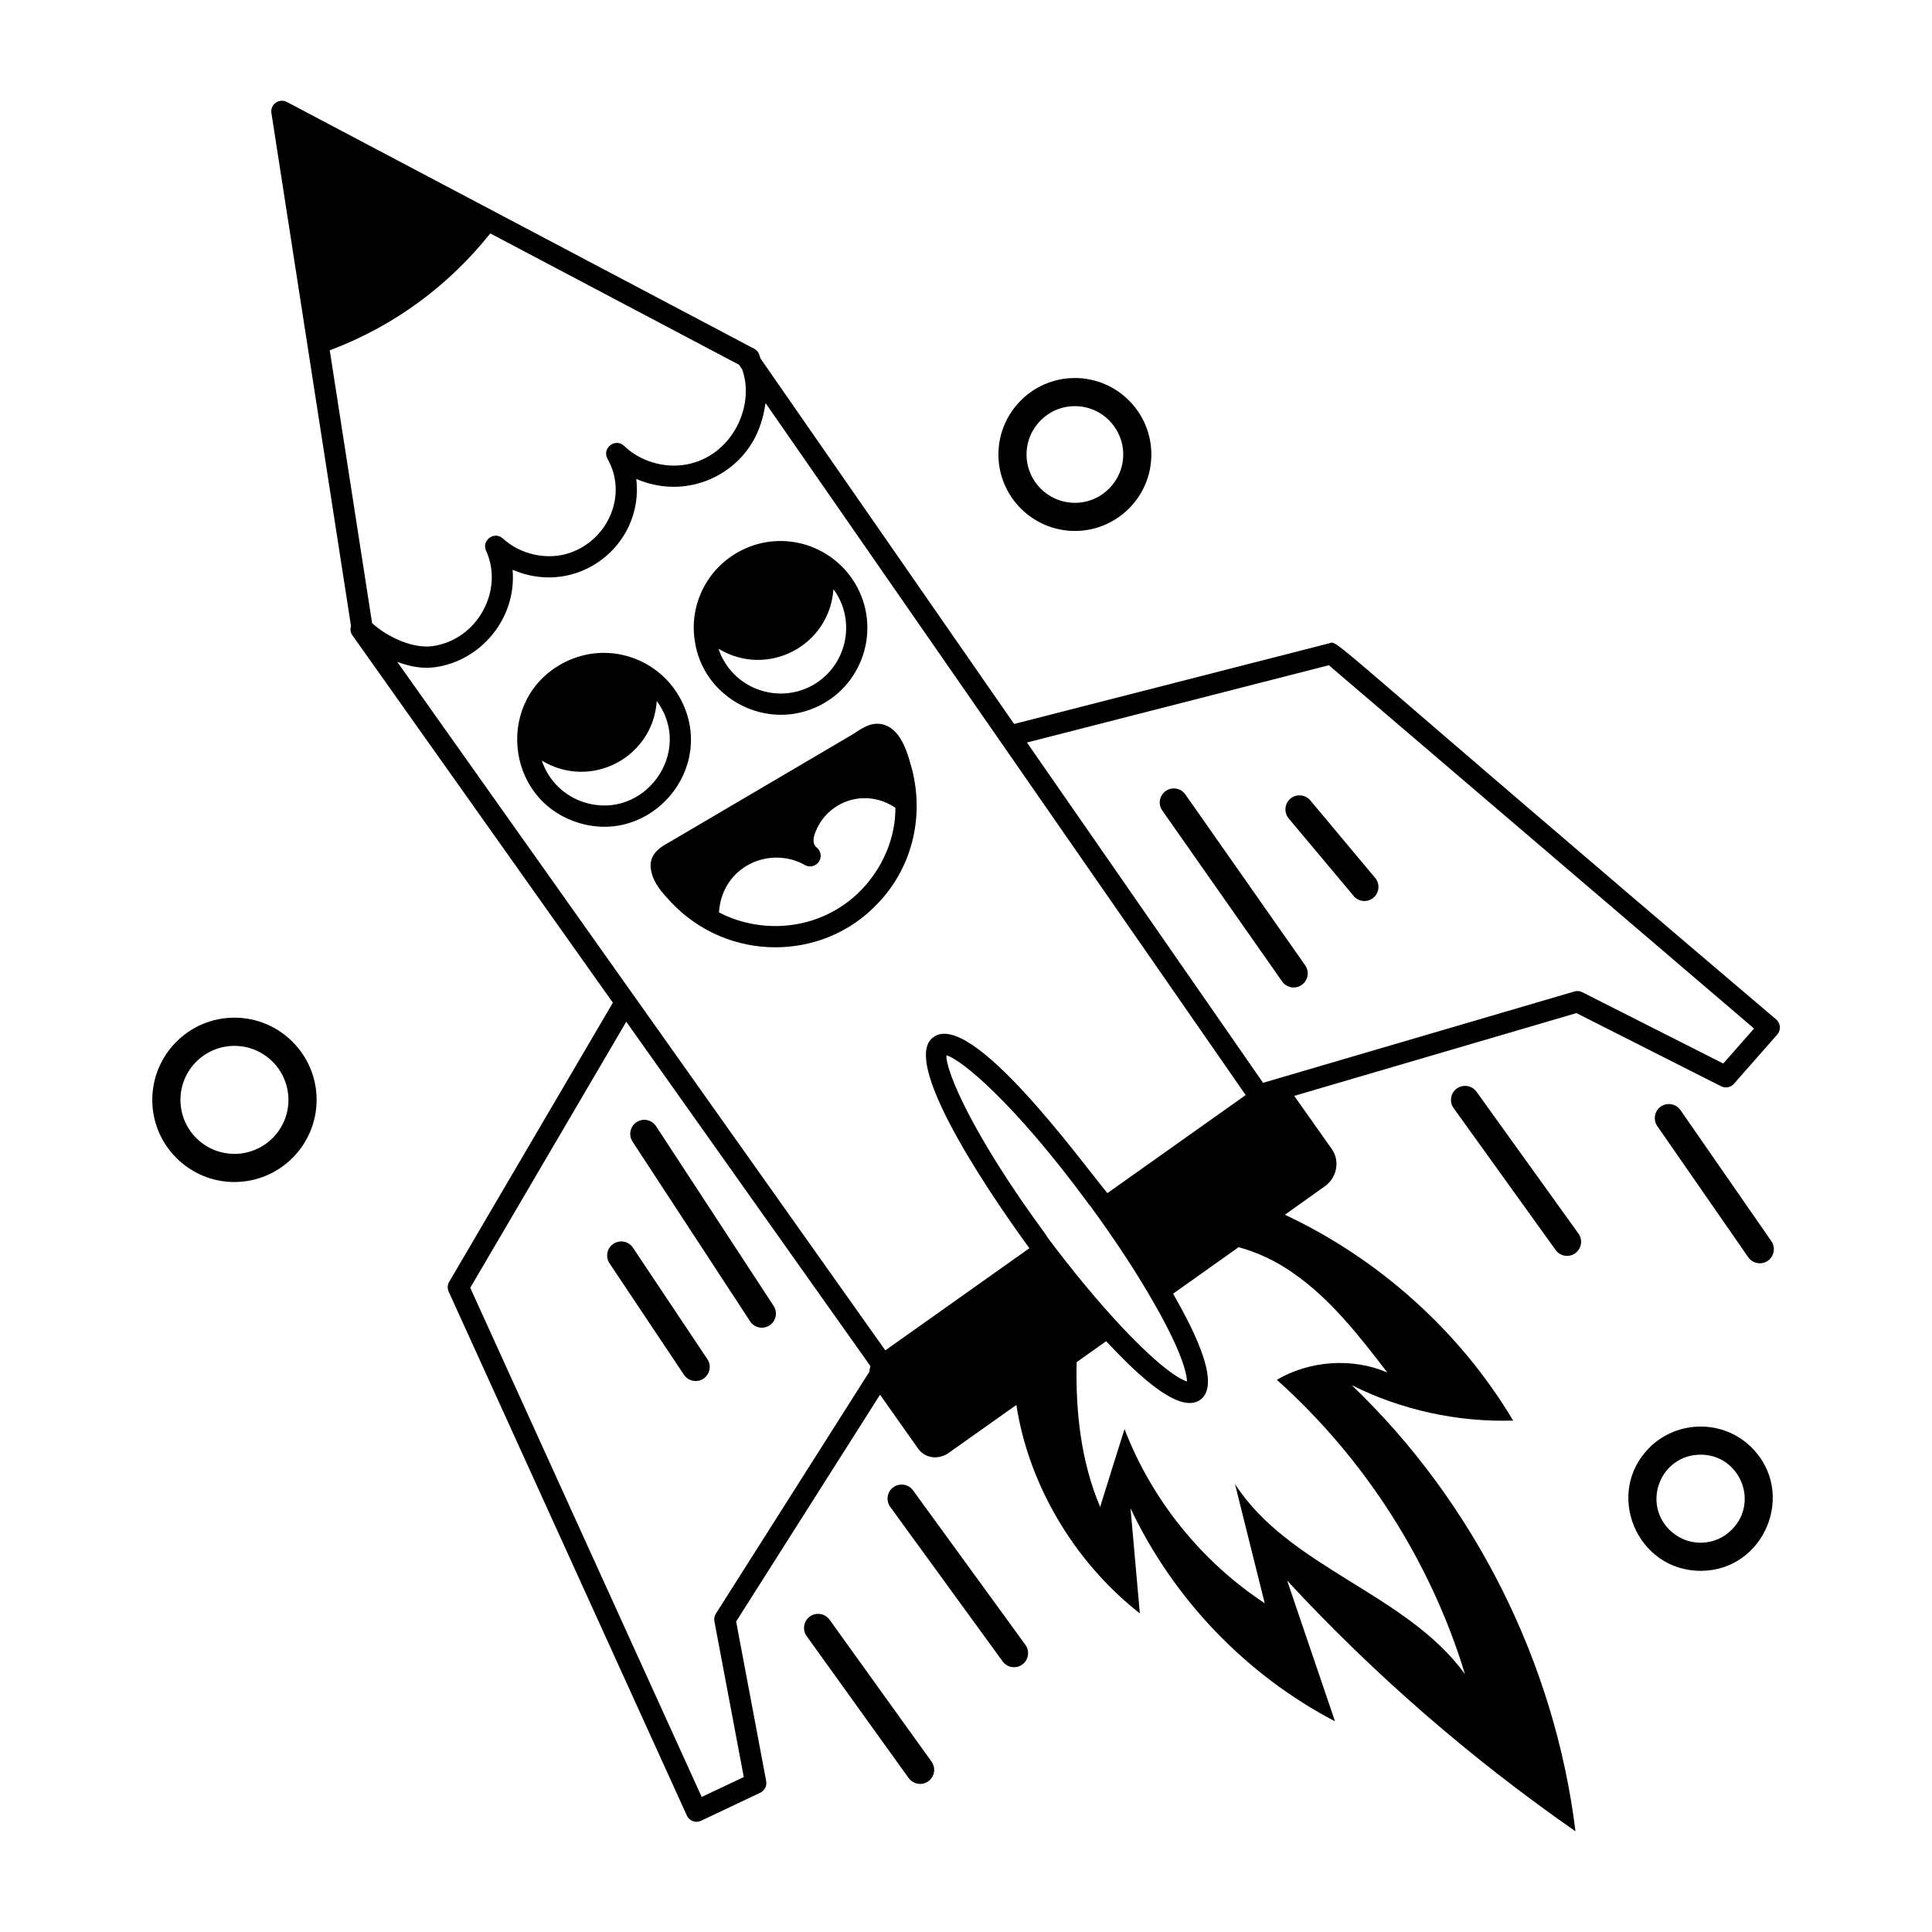 <svg viewBox="0 0 500 500" version="1.1" xmlns="http://www.w3.org/2000/svg" id="Warstwa_2">
  
  <defs>
    <style>
      .st0 {
        fill: none;
      }

      .st1 {
        display: none;
      }
    </style>
  </defs>
  <rect height="500" width="500" class="st0" id="SAFE_BG"></rect>
  <g id="Layer_1">
    <g id="_75">
      <path d="M91.19,164.4l67.42,95.1-42.36,72.23c-.45.77-.5,1.71-.14,2.53l61.65,135.61c.66,1.43,2.35,2,3.68,1.34l15.32-7.26c1.13-.54,1.76-1.77,1.53-3l-7.78-41.3,37.24-58.7,9.85,13.94c1.52,2.14,4.57,3.15,7.63,1.32l17.81-12.61c3.01,19.8,14.34,40.14,31.95,53.95-.8-9.09-1.61-18.11-2.41-27.2,11.07,23.45,29.9,43.1,52.92,55.13-4.11-12.16-8.28-24.26-12.39-36.43,22.43,24.26,47.5,46.03,74.62,64.88-5.35-43.55-26.17-85.1-57.9-115.45,12.9,6.45,27.34,9.6,41.78,9.17-13.78-23.09-34.74-41.86-59.08-53.28l10.41-7.41c3.06-2.24,3.95-6.6,1.61-9.75l-9.61-13.6,73.04-21.42,37.45,18.94c1.11.56,2.48.3,3.3-.63l11.22-12.76c1.01-1.15.89-2.91-.28-3.91-119.42-101.42-113.11-98.04-115.72-97.33l-81.5,20.86-65.62-94.57c-.31-.74-.36-1.85-1.64-2.53L74.24,26.39c-2.01-1.05-4.35.65-4,2.85l20.6,132.78c-.24.79-.17,1.65.34,2.38ZM126.89,60.41l64.37,33.99s0,.03.02.04l.78,1.13c3.45,9.43-2.61,22.58-14.59,24.67-5.68.98-11.82-.87-15.94-4.83-2.28-2.2-5.85.6-4.3,3.34,5.68,10.04-.69,22.61-11.88,24.9-5.36,1.01-11.19-.61-15.2-4.28-2.21-2.03-5.59.47-4.35,3.17,4.66,10.16-2.19,23.08-13.93,24.69-5.19.66-11.71-2.45-15.57-5.96l-10.96-70.6c17.13-6.48,30.95-17.01,41.55-30.26v-.02ZM192.48,459.9l-10.88,5.15-59.9-131.77,40.38-68.86,63.2,89.15c-.16.47-.26.94-.29,1.44l-39.73,62.62c-.37.59-.51,1.3-.37,1.99l7.6,40.29h0ZM229.12,349.48l-126.3-178.17c3.25,1.15,6.36,1.84,9.78,1.36,11.59-1.58,21.14-12.37,20.06-25.22,12,5.22,24.88-.32,30.05-11.19,1.83-3.99,2.48-8.22,1.95-12.31,12.33,5.32,25.66-.29,31.01-11.23v-.02c1.33-2.8,2.05-5.61,2.45-8.39l124.26,179.09-35.79,25.39c-7.15-8.7-35.35-47.61-45.05-40.36-9.32,6.7,18.11,45.37,24.87,54.61-14.82,10.5-38.57,27.34-37.28,26.43h.01ZM271.13,320.29c-.08-.16-.45-.75-.56-.89-18.92-25.7-25.85-42.32-25.64-46.28,3.87,1,17.72,12.54,36.5,38.04.14.21.5.75.68.86,6.64,9.07,12.47,17.98,16.84,25.76,6.83,11.97,8.25,17.78,8.24,19.75-1.5-.47-6.16-2.77-16.68-13.91-6.21-6.59-13.02-14.81-19.38-23.33h.01ZM334.33,329.24c9.9,6.74,17.38,16.42,24.7,25.95-9.09-3.88-20.08-3.08-28.58,1.9,22.72,20.37,39.8,46.99,48.68,76.16-15.24-20.97-45.45-27.42-59.52-49.19,2.57,10.26,5.13,20.6,7.7,30.86-16.35-10.78-29.25-26.75-36.28-45.08-2.12,6.74-4.26,13.49-6.31,20.15-4.98-11.73-6.38-24.7-6.09-37.46l7.64-5.43c5.49,5.79,18.45,19.62,24.42,15.12,5.95-4.41-3.43-20.91-7.09-27.41l16.95-12.04c4.91,1.32,9.6,3.59,13.78,6.45h0ZM343.9,172.16l110.05,94.02-7.97,9.06-36.51-18.47c-.62-.31-1.34-.38-2.01-.18l-80.58,23.64-61.11-88.07,78.14-20h-.01Z"></path>
      <path d="M331.82,254.01c.71,1.01,1.83,1.55,2.98,1.55,2.9,0,4.69-3.3,2.98-5.73l-31.02-44.24c-1.15-1.64-3.42-2.04-5.07-.88s-2.05,3.42-.88,5.07l31.02,44.24h0Z"></path>
      <path d="M350.31,231.88c1.29,1.54,3.59,1.74,5.13.45,1.54-1.29,1.74-3.58.45-5.13l-16.79-20.06c-1.3-1.55-3.6-1.74-5.13-.46-1.54,1.29-1.74,3.59-.46,5.13l16.81,20.06h-.01Z"></path>
      <path d="M199.16,343c1.69-1.09,2.15-3.36,1.05-5.04l-30.42-46.5c-1.1-1.69-3.37-2.16-5.04-1.05-1.69,1.09-2.15,3.36-1.05,5.04l30.42,46.5c1.11,1.71,3.38,2.15,5.04,1.05h0Z"></path>
      <path d="M163.81,322.9c-1.13-1.68-3.38-2.11-5.06-1s-2.12,3.38-1,5.06l19.26,28.83c.71,1.05,1.85,1.62,3.03,1.62,2.86,0,4.66-3.22,3.03-5.66l-19.26-28.84h0Z"></path>
      <path d="M377.03,281.69c-1.63,1.18-2.01,3.44-.83,5.09l26.39,36.72c.71.99,1.83,1.52,2.96,1.52,2.94,0,4.69-3.35,2.96-5.76l-26.39-36.72c-1.18-1.63-3.44-2.01-5.09-.83h.01Z"></path>
      <path d="M209.6,418.35c-1.63,1.18-2.01,3.44-.83,5.09l26.39,36.72c1.18,1.62,3.44,2.01,5.09.83,1.63-1.18,2.01-3.45.83-5.09l-26.39-36.72c-1.18-1.63-3.45-2-5.09-.83Z"></path>
      <path d="M457.51,326.29c1.64-1.14,2.06-3.41.92-5.07l-23.53-33.93c-1.15-1.65-3.42-2.05-5.07-.92-1.65,1.14-2.06,3.41-.92,5.07l23.53,33.93c1.15,1.65,3.4,2.06,5.07.92Z"></path>
      <path d="M176.25,181.14h0c-5.63-10.87-19.1-15.45-30.3-9.65-17.73,9.16-15.5,35.29,3.52,41.37,18.89,6.06,36-13.89,26.78-31.73h0ZM151.15,207.63c-5.03-1.61-9.13-5.45-10.93-10.79,12.7,7.69,28.76-.77,29.75-15.41,9.76,13.18-3.26,31.14-18.82,26.2Z"></path>
      <path d="M212.32,182.49c11.01-5.7,15.34-19.29,9.65-30.3h0c-5.66-10.9-19.14-15.44-30.3-9.65-8.52,4.4-13.3,13.72-11.88,23.16,2.03,15.05,18.76,23.91,32.54,16.78h0ZM209.8,177.61c-9.08,4.67-20.49.31-23.86-9.72,12.7,7.69,28.76-.77,29.75-15.41,6.18,8.34,3.36,20.34-5.88,25.13h-.01Z"></path>
      <path d="M235.89,198.62c-1.04-3.84-2.78-10.28-7.79-11.22-3.28-.61-5.94,1.81-7.74,2.83-.74.44-50.42,29.67-47.28,27.81-3.24,1.72-5.37,3.82-4.52,7.5.63,3.12,2.91,5.59,5.02,7.86,14.87,15.85,39.6,15.39,53.61.38,8.48-8.81,12.26-21.88,8.72-35.17h-.01ZM216.32,235.46c-9.11,5.37-20.8,5.58-30.25.67.78-12.04,13.26-17.34,22.23-12.26,1.23.71,2.83.33,3.63-.86.8-1.2.54-2.81-.58-3.69-1.33-1.03-.77-3.07-.06-4.58,3.31-7.57,12.86-10.82,20.44-5.68.07,10.32-5.91,20.91-15.4,26.4h0Z"></path>
      <path d="M278.18,137.41c10.92,0,19.79-8.88,19.79-19.79s-8.88-19.79-19.79-19.79-19.79,8.88-19.79,19.79,8.88,19.79,19.79,19.79ZM278.18,105.11c6.9,0,12.51,5.61,12.51,12.51s-5.61,12.51-12.51,12.51-12.51-5.61-12.51-12.51,5.61-12.51,12.51-12.51Z"></path>
      <path d="M60.67,305.9c11.73,0,21.27-9.54,21.27-21.26s-9.54-21.27-21.27-21.27-21.26,9.55-21.26,21.28,9.54,21.26,21.26,21.26h0ZM60.67,270.67c7.71,0,13.98,6.27,13.98,13.98s-6.27,13.97-13.98,13.97-13.97-6.26-13.97-13.97,6.26-13.98,13.97-13.98h0Z"></path>
      <path d="M440.13,406.53h.04c16.45-.02,24.89-20.18,13.16-31.9-7.26-7.25-19.12-7.25-26.45,0-11.74,11.75-3.3,31.9,13.25,31.9ZM440.13,376.47c10.11,0,15.23,12.24,8.05,19.42h-.01c-4.44,4.48-11.63,4.5-16.14,0-7.12-7.13-2.13-19.42,8.1-19.42h0Z"></path>
      <path d="M264.57,430.77c1.62-1.18,1.99-3.45.8-5.09l-29.08-39.98c-1.19-1.63-3.46-1.98-5.09-.8-1.63,1.18-1.99,3.45-.8,5.09l29.08,39.98c1.18,1.61,3.44,2,5.09.8h0Z"></path>
    </g>
  </g>
  <g class="st1" data-name="Layer_1" id="Layer_11">
    <g id="_74">
      <path d="M220.68,190.43c6.32.07,11.99-2.77,15.76-7.25,5.38-.99,10.14.05,14.17,2.77l-.46,53.65,59.38.46c2.29-4.01,2.74-8.3,1.91-12.79-14.39-12.06-5.76-36.1,13.38-35.98,11.34.07,20.43,9.29,20.3,20.63-.07,6.32-3.03,12.06-7.64,15.76-.7,4.67.36,9,2.64,12.66l39.91.33c17.44,31.71,70.98,18.17,81.45-22.5,2.59-9.73,2.53-20.88-.18-33.12-4.68-21.65-13.87-51.5-39.5-60.61-8.14-2.83-16.71-3.08-24.86-4.72l.19-22.47-56.09-.46c-3.54-4.07-5.15-9.42-4.29-14.9,15.11-11.92,6.46-36.26-12.59-36.38-19.02-.11-27.98,23.61-13.38,36.05,1.09,5.68-.22,10.83-3.36,14.96l-56.09-.46-.46,57.48c-3.82,3.04-8.72,4.5-14.11,3.69-3.62-4.68-9.29-7.64-15.76-7.71-11.27-.07-20.5,9.03-20.57,20.3-.13,11.34,8.96,20.57,20.24,20.63h0ZM456.47,186.09c2.53,11.47,2.61,21.84.22,30.81-8.96,34.89-53.54,48.43-70.81,23.8l10.06.08.08-9.7c.95,1.68,1.51,3.21,3.27,3.21,1.87,0,3.12-2.07,2.11-3.74-6.87-11.49-8.53-23.57-6.28-34.83.19-.95-.21-1.94-1-2.51-15.61-11-38.34-14.06-52.67-29.58-5.89-6.35-9.13-14.21-8.9-21.59.03-1.29,1.15-2.43,2.83-2.28,28.29,3.42,54.79,11.27,80.52,23.25,1.23.59,2.71.06,3.28-1.2.58-1.24.04-2.71-1.2-3.28-1.94-.9-3.87-1.8-5.75-2.59,3.85-8.36-4.18-18.01-7.88-13.16-1.06,1.45-.8,3.49.65,4.55,1.55,1.22,2.29,3.71,1.21,6.04-3.02-1.25-3.28-1.46-9.56-3.77l.21-24.89c19.68,3.73,46.22-.4,59.57,61.38l.02.02ZM301.43,130.91l15.56-10.94c1.45-.99,3.42-.65,4.48.8,1.06,1.52.65,3.49-.8,4.55l-15.48,10.87c-1.62,1.08-3.55.61-4.55-.8-.99-1.45-.66-3.49.79-4.48h0ZM293.44,163.47c4.41-10.8,19.9-12.33,25.7-1.19.8,1.58.2,3.56-1.38,4.35-1.58.86-3.56.2-4.42-1.38-1.32-2.57-4.22-4.09-7.12-4.15-2.9.13-5.67,2.11-6.73,4.81-.52,1.25-1.78,2.04-3.03,2.04-2.21,0-3.9-2.3-3.03-4.48h0ZM269.52,121.69c.99-1.52,2.97-1.91,4.48-.93l16.48,10.87c2.72,1.78,1.34,6-1.78,6-1.58,0-1.45-.55-18.25-11.47-1.52-.99-1.91-2.97-.93-4.48h0Z"></path>
      <path d="M79.78,342.7c-16.59-1.13-30.22,12.71-28.79,29.29,1.95,22.34,29.11,33.25,45.76,16.97.96,7.22,1.76,13.96,3.87,20.12,9.52,27.56,41.65,37.82,65.01,43.13,30.88,6.95,53.65-2.4,67.41-20.27,13.31-17.13,17.97-43.52,1.14-60.78-7.27-7.51-15.49-9.63-24.2-11.4l76.69-75.95c.97-.96.98-2.53.02-3.5l-45.35-45.87c-.6-.6-1.48-.87-2.27-.67-6.51,1.39-11.95,4.94-15.85,10.81-.31.47-.45,1.02-.4,1.58,1.64,18.3-18.97,30.77-34.44,20.15-11.73-8.08-12.83-24.36-3.08-33.98,4.75-4.75,11.24-6.99,17.8-6.22.61.07,1.25-.09,1.76-.46,5.26-3.85,8.98-9.86,9.82-16.79.09-.75-.17-1.5-.69-2.03-53.77-53.62-47.09-48.86-50.4-49.91-1.93,0,.68-1.31-48.18,46.71-4.82-.59-9.41-2.83-12.82-7.15.51-7.78-2.29-15.34-7.78-20.89-5.65-5.73-13.54-8.59-21.61-7.88-20.01,1.8-31.1,24.03-20.86,40.77,5.31,8.66,14.58,13.62,24.61,13.16,4.47,3.18,7.08,7.39,8.01,12.1l-47.6,47.22c-.97.96-.98,2.53-.02,3.5l48.73,49.19c-1.34,3.94-3.38,6.61-6.29,9.08ZM230.65,374.6c20.89,21.43,5.1,64.42-30.48,73.26-9.68,2.5-20.95,2.33-33.44-.48-22.19-5.05-52.71-14.69-61.42-39.92-2.54-7.39-2.84-14.88-4.31-23.83,2.79-4.57,4.25-9.88,3.98-15.4,2.32-3.25,5.29-5.54,8.5-6.87l11.49,11.68c3.79,11.65,6.9,18.97,7.17,19.66-2.88,1.46-5.79.36-7.01-1.37-1.06-1.45-3.1-1.78-4.55-.65-4.84,3.52,4.78,12.4,14.04,7.98.91,2.25,1.87,4.46,2.91,6.66.42.9,1.31,1.41,2.24,1.41,1.8,0,3.02-1.87,2.24-3.53-11.79-25.13-20.91-56.1-24.49-87.39-.17-1.65,1.07-3.16,2.75-3.21,8.03-.19,16.49,3.35,23.41,9.81,16.63,15.72,20.12,40.75,31.57,57.29.56.8,1.53,1.23,2.51,1.02,12-2.34,26.14-.22,37.68,7.11,1.15.74,2.69.4,3.42-.76.73-1.15.39-2.68-.76-3.42-7.15-4.55-15.32-7.37-23.71-8.39l11.41-11.31c10.02,2,17.83,3.37,24.88,10.66h0ZM42.59,282.72l46.75-46.37c.54-.54.81-1.31.71-2.08-.85-6.68-4.46-12.86-11.04-17.23-.47-.31-1.04-.47-1.57-.4-18.09,1.56-30.77-18.88-20.23-34.3,7.97-11.65,24.38-13.14,34.1-3.28,4.68,4.73,6.97,11.26,6.29,17.92-.07.61.1,1.22.47,1.71,4.61,6.28,11.18,9.5,18.1,9.97.73.08,1.39-.22,1.91-.71l45.5-45.06,46.03,46.53c-.8,4.4-3.09,8.5-6.94,11.69-7.75-.68-15.28,2.15-20.85,7.73-11.88,11.72-10.59,31.66,3.76,41.56,18.57,12.76,43.46-1.69,42.22-23.76,2.67-3.7,6.04-6.32,11-7.71l42.63,43.12-93.72,92.83c-3.12,0-6.24.2-9.33.7-10.23-15.62-14.17-40.5-31.36-56.76-7.89-7.34-17.68-11.28-26.93-11.14-4.49.11-8.03,4.08-7.54,8.69,1.82,15.83,5.09,31.42,9.46,46.68l-6.16-6.25c-.65-.67-1.62-.9-2.52-.63-4.97,1.59-9.53,4.89-12.97,10.01-.31.47-.46,1.02-.41,1.58,1.52,18.59-19.3,30.75-34.41,20.25-11.66-8.07-12.97-24.35-3.16-34.05,4.75-4.7,11.26-6.99,17.9-6.22.64.06,1.29-.11,1.8-.51,4.76-3.71,7.71-8.2,9.17-13.63.22-.85,0-1.76-.63-2.39l-48.04-48.49Z"></path>
      <path d="M86.44,277.45c3.26-3.94,9.76-4.79,13.91-1.84,1.46,1.04,3.49.7,4.53-.76,1.04-1.47.69-3.49-.76-4.53-6.91-4.91-17.29-3.55-22.69,2.99-5.39,6.52-4.77,16.99,1.35,22.84.63.6,1.44.9,2.25.9,2.91,0,4.36-3.56,2.25-5.6-3.7-3.53-4.08-10.08-.83-14.02h0Z"></path>
      <path d="M129.77,249.95c3.47,0,4.5-4.74,1.37-6.19-1.78-.82-3.19-2.53-3.87-4.69-2.47-7.86,6.57-11.96,11.49-8.45,1.47,1.03,3.49.7,4.53-.78,1.04-1.46.69-3.49-.78-4.53-10.12-7.17-25.77,1.96-21.43,15.7,1.79,5.65,6.54,8.92,8.7,8.92v.02Z"></path>
      <path d="M141.03,263.11c5.78,7.36,2.19,18.35-6.82,20.85-1.72.48-2.74,2.26-2.25,4,.49,1.75,2.29,2.74,4,2.25,13.46-3.74,18.86-20.09,10.19-31.11-1.11-1.42-3.17-1.64-4.56-.55-1.41,1.11-1.66,3.15-.55,4.56h0Z"></path>
      <path d="M150.05,145.59c.56,1.14,1.71,1.8,2.9,1.8,2.38,0,3.99-2.52,2.9-4.69l-11.27-22.63c-.8-1.61-2.76-2.26-4.35-1.46-1.6.8-2.25,2.74-1.46,4.35l11.27,22.63h0Z"></path>
      <path d="M163.74,141.75c1.22,0,2.39-.69,2.94-1.86l10.48-22.32c.77-1.62.07-3.56-1.55-4.31-1.64-.76-3.56-.07-4.31,1.55l-10.48,22.32c-1.02,2.17.58,4.63,2.94,4.63h0Z"></path>
      <path d="M319.83,292.57c-18.82,18.82-5.4,51.13,21.18,51.13,16.43,0,29.96-13.25,29.96-29.95,0-26.5-32.26-40.07-51.15-21.18h0ZM324.42,330.35c-9.17-9.17-9.17-24.03,0-33.2,14.67-14.67,40.06-4.3,40.06,16.6s-25.37,31.29-40.06,16.6h0Z"></path>
      <path d="M86.56,115.37c11.26,0,20.43-9.16,20.43-20.42s-9.17-20.43-20.43-20.43-20.43,9.17-20.43,20.43,9.17,20.42,20.43,20.42ZM86.56,81.01c7.69,0,13.94,6.25,13.94,13.94s-6.25,13.93-13.94,13.93-13.94-6.25-13.94-13.93,6.25-13.94,13.94-13.94Z"></path>
    </g>
  </g>
</svg>
